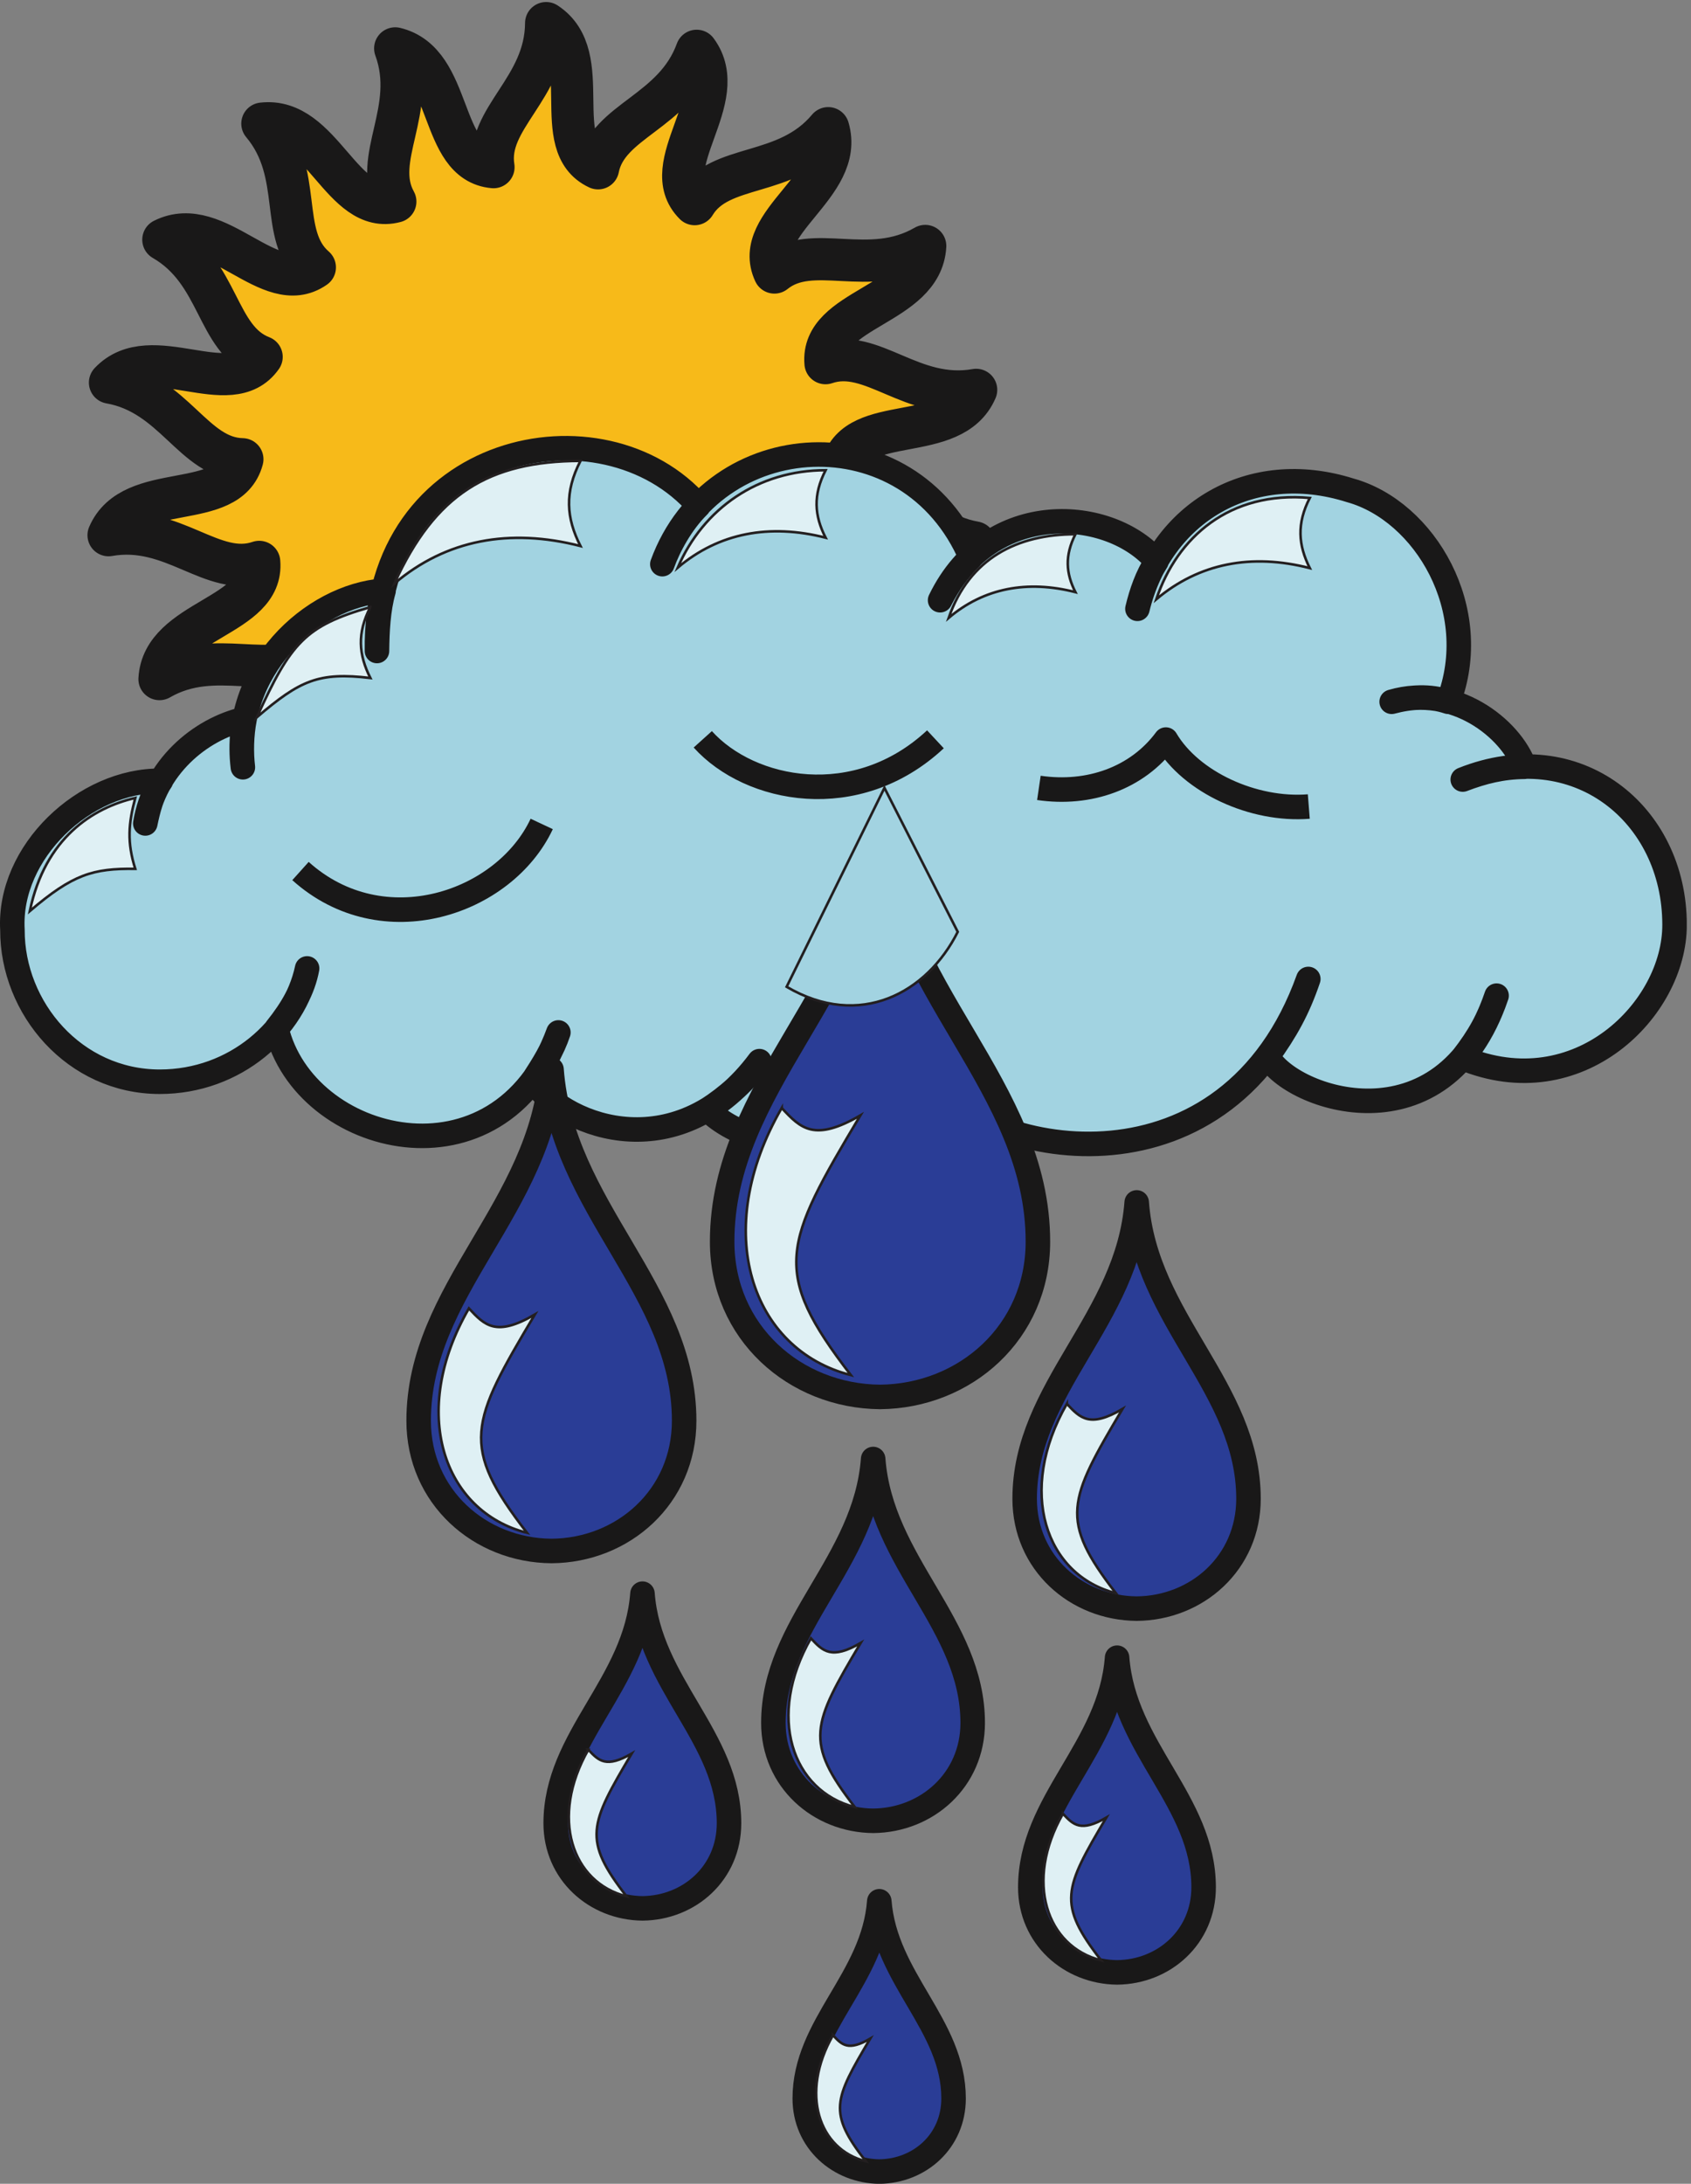 <svg xmlns="http://www.w3.org/2000/svg" xml:space="preserve" width="660.533" height="852.522"><rect width="100%" height="100%" fill="#808080" stroke="none"/><defs><clipPath id="a" clipPathUnits="userSpaceOnUse"><path d="M0 0h4954v6404H0Z"/></clipPath><clipPath id="b" clipPathUnits="userSpaceOnUse"><path d="M0 6404h4954.13V-.23H0Z" clip-rule="evenodd"/></clipPath><clipPath id="c" clipPathUnits="userSpaceOnUse"><path d="M0 5130.29h4954.13V-.23H0Z" clip-rule="evenodd"/></clipPath><clipPath id="d" clipPathUnits="userSpaceOnUse"><path d="M0 5130.29h4954.13V3016.07H0Z" clip-rule="evenodd"/></clipPath><clipPath id="e" clipPathUnits="userSpaceOnUse"><path d="M0 0h4954v6404H0Z"/></clipPath><clipPath id="f" clipPathUnits="userSpaceOnUse"><path d="M0 6404h4954.13V-.23H0Z" clip-rule="evenodd"/></clipPath><clipPath id="g" clipPathUnits="userSpaceOnUse"><path d="M0 5130.29h4954.13V-.23H0Z" clip-rule="evenodd"/></clipPath><clipPath id="h" clipPathUnits="userSpaceOnUse"><path d="M1193.57 4027.45h2509.2V-.23h-2509.2z" clip-rule="evenodd"/></clipPath><clipPath id="i" clipPathUnits="userSpaceOnUse"><path d="M0 0h4954v6404H0Z"/></clipPath><clipPath id="j" clipPathUnits="userSpaceOnUse"><path d="M0 6404h4954.13V-.23H0Z" clip-rule="evenodd"/></clipPath><clipPath id="k" clipPathUnits="userSpaceOnUse"><path d="M0 5130.29h4954.13V-.23H0Z" clip-rule="evenodd"/></clipPath></defs><path d="M1581.79 3762.49c1.25 193.18 177.67 279.08 154.62 422.81 162.18-14.25 116.91-307.57 288.72-348.64-66.2 181.45 69.98 322.66-.42 449.63 157.13 41.9 214.97-249.33 390.54-228.8-124.46 147.92-44.84 327.27-154.21 421.97 133.25 93.03 287.05-160.49 445.02-81.29-167.2 96.38-153.79 292.07-288.72 344.03 93.04 132.83 324.34-52.8 445.45 75.43-189.84 33.52-244.31 222.08-388.88 225.02 41.91 156.72 323.08 60.76 393.06 222.93-189.83-33.53-305.47 125.29-442.5 78.35-14.25 161.75 282.84 168.04 292.91 344.03-166.77-96.37-330.2 12.57-442.93-77.94-68.72 147.08 208.26 254.36 157.98 423.65-124.04-148.34-317.63-99.31-392.22-222.93-115.24 114.82 111.04 307.99 5.88 450.05-66.21-181.87-261.48-203.24-289.57-344.87-147.5 68.72-3.77 328.94-152.53 426.16-1.25-193.18-177.67-279.08-154.61-422.81-162.18 14.25-116.92 307.57-288.73 348.64 66.21-181.44-69.97-322.66.42-449.63-157.14-41.9-214.957 249.33-390.535 228.8 124.449-147.92 44.84-327.27 154.207-421.97-133.258-93.03-287.039 160.49-445.019 81.29 167.203-96.38 153.793-292.07 288.722-344.03-93.031-132.83-324.34 52.8-445.441-75.42 189.82-33.53 244.301-222.09 388.871-225.03-41.91-156.72-323.082-60.76-393.062-222.92 189.82 33.52 305.48-125.3 442.5-78.36 14.25-161.75-282.848-168.04-292.899-344.03 166.77 96.38 330.199-12.57 442.922 77.94 68.719-147.08-208.262-254.36-157.981-423.65 124.028 148.34 317.625 99.32 392.215 222.93 115.23-114.82-111.05-307.99-5.87-450.04 66.21 181.86 261.48 203.23 289.57 344.86 147.5-68.72 3.77-328.94 152.52-426.16" style="fill:#f7ba19;fill-opacity:1;fill-rule:evenodd;stroke:none" transform="matrix(.133 0 0 -.133 0 852.522)"/><path d="M1581.79 3762.49c1.25 193.18 177.67 279.08 154.62 422.81 162.18-14.25 116.91-307.57 288.72-348.64-66.2 181.45 69.98 322.66-.42 449.63 157.13 41.9 214.97-249.33 390.54-228.8-124.46 147.92-44.84 327.27-154.21 421.97 133.25 93.03 287.05-160.49 445.02-81.29-167.2 96.38-153.79 292.07-288.72 344.03 93.04 132.83 324.34-52.8 445.45 75.43-189.84 33.52-244.31 222.08-388.88 225.02 41.91 156.72 323.08 60.76 393.06 222.93-189.83-33.53-305.47 125.29-442.5 78.35-14.25 161.75 282.84 168.04 292.91 344.03-166.77-96.37-330.2 12.57-442.93-77.94-68.72 147.08 208.26 254.36 157.98 423.65-124.04-148.34-317.63-99.31-392.22-222.93-115.24 114.82 111.04 307.99 5.88 450.05-66.21-181.87-261.48-203.24-289.57-344.87-147.5 68.72-3.77 328.94-152.53 426.16-1.25-193.18-177.67-279.08-154.61-422.81-162.18 14.25-116.92 307.57-288.73 348.64 66.21-181.44-69.97-322.66.42-449.63-157.14-41.9-214.957 249.33-390.535 228.8 124.449-147.92 44.84-327.27 154.207-421.97-133.258-93.03-287.039 160.49-445.019 81.29 167.203-96.38 153.793-292.07 288.722-344.03-93.031-132.83-324.34 52.8-445.441-75.42 189.82-33.53 244.301-222.09 388.871-225.03-41.91-156.72-323.082-60.76-393.062-222.92 189.82 33.52 305.48-125.3 442.5-78.36 14.25-161.75-282.848-168.04-292.899-344.03 166.77 96.38 330.199-12.57 442.922 77.94 68.719-147.08-208.262-254.36-157.981-423.65 124.028 148.34 317.625 99.32 392.215 222.93 115.23-114.82-111.05-307.99-5.87-450.04 66.21 181.86 261.48 203.23 289.57 344.86 147.5-68.72 3.77-328.94 152.52-426.16z" style="fill:none;stroke:#191818;stroke-width:123.84;stroke-linecap:butt;stroke-linejoin:round;stroke-miterlimit:10;stroke-dasharray:none;stroke-opacity:1" transform="matrix(.133 0 0 -.133 0 852.522)"/><g clip-path="url(#a)" transform="matrix(.133 0 0 -.133 0 852.522)"><g clip-path="url(#b)"><g clip-path="url(#c)"><g clip-path="url(#d)"><path d="M4918.13 3695.53c0 326.16-288.72 559.44-622.08 426.24 60.48 23.04 115.92 36.72 181.44 37.44-40.32 113.76-208.08 244.08-390.24 190.8 54 14.4 110.88 18.72 166.32 0 103.68 270-69.12 560.16-288 620.64-293.76 92.88-556.56-66.24-624.96-347.76 11.52 48.24 28.08 95.76 56.16 139.68-134.64 159.84-489.6 186.48-635.76-114.48 26.64 51.84 53.28 87.84 90.72 125.28-181.44 424.08-757.44 388.08-906.48-19.44 18.72 51.84 55.44 120.96 106.56 171.36-280.08 323.28-954 183.6-944.64-426.24.72 57.6 3.6 121.68 19.44 177.12-210.958-15.12-447.837-233.28-413.274-518.4-5.043 42.48-4.32 93.6 5.039 141.84-131.762-30.24-264.961-142.56-291.602-306.72 7.922 38.16 19.442 86.4 46.082 125.28-223.921 2.88-449.28-209.52-436.32-437.76-.723-229.68 182.16-445.68 432.719-445.68 222.48 0 395.281 156.24 432.719 332.64-11.52-62.64-43.918-118.8-90-176.4 81.363-344.16 655.197-485.28 827.997-11.52-17.28-51.84-43.92-93.6-75.6-142.56 102.96-142.56 432.72-254.88 666 58.32-41.04-58.32-93.6-104.4-152.64-142.56 159.12-155.52 584.64-172.08 715.68 253.44-18-57.6-40.32-106.56-73.44-160.56 189.36-242.64 888.48-361.44 1122.48 290.88-30.24-89.28-65.52-151.92-119.52-226.8 67.68-126.72 516.96-281.52 672.48 177.84-23.04-68.4-51.12-120.24-100.08-182.88 339.84-141.12 623.52 143.28 622.8 390.96" style="fill:#a2d3e1;fill-opacity:1;fill-rule:evenodd;stroke:none"/><path d="M4918.13 3695.53c0 326.16-288.72 559.44-622.08 426.24 60.48 23.04 115.92 36.72 181.44 37.44-40.32 113.76-208.08 244.08-390.24 190.8 54 14.4 110.88 18.72 166.32 0 103.68 270-69.12 560.16-288 620.64-293.76 92.88-556.56-66.24-624.96-347.76 11.52 48.24 28.08 95.76 56.16 139.68-134.64 159.84-489.6 186.48-635.76-114.48 26.64 51.84 53.28 87.84 90.72 125.28-181.44 424.08-757.44 388.08-906.48-19.44 18.72 51.84 55.44 120.96 106.56 171.36-280.08 323.28-954 183.6-944.64-426.24.72 57.6 3.6 121.68 19.44 177.12-210.958-15.12-447.837-233.28-413.274-518.4-5.043 42.48-4.32 93.6 5.039 141.84-131.762-30.24-264.961-142.56-291.602-306.72 7.922 38.16 19.442 86.4 46.082 125.28-223.921 2.88-449.28-209.52-436.32-437.76-.723-229.68 182.16-445.68 432.719-445.68 222.48 0 395.281 156.24 432.719 332.64-11.52-62.64-43.918-118.8-90-176.4 81.363-344.16 655.197-485.28 827.997-11.52-17.28-51.84-43.92-93.6-75.6-142.56 102.96-142.56 432.72-254.88 666 58.32-41.04-58.32-93.6-104.4-152.64-142.56 159.12-155.52 584.64-172.08 715.68 253.44-18-57.6-40.32-106.56-73.44-160.56 189.36-242.64 888.48-361.44 1122.48 290.88-30.24-89.28-65.52-151.92-119.52-226.8 67.68-126.72 516.96-281.52 672.48 177.84-23.04-68.4-51.12-120.24-100.08-182.88 339.84-141.12 623.52 143.28 622.8 390.96z" style="fill:none;stroke:#191818;stroke-width:72;stroke-linecap:butt;stroke-linejoin:round;stroke-miterlimit:10;stroke-dasharray:none;stroke-opacity:1"/><path d="M882.535 3853.2c241.915-217.44 599.035-95.04 708.485 138.24m473.03 248.4c138.24-153.36 451.45-216 683.29 0m303.84-142.56c146.87-21.6 288.71 28.08 372.95 141.84 74.16-125.28 257.05-209.52 419.76-196.56" style="fill:none;stroke:#191818;stroke-width:72;stroke-linecap:butt;stroke-linejoin:round;stroke-miterlimit:10;stroke-dasharray:none;stroke-opacity:1"/><path d="M3846.77 4948.32c-235.44 20.88-389.52-115.2-450.72-297.36 126 105.84 279.36 135.36 450.72 91.44-33.84 67.68-38.88 130.32 0 205.92zm-688.32-106.56c-169.91 0-311.04-69.84-372.24-245.52 103.68 87.84 231.12 111.6 372.24 75.6-28.07 55.44-31.68 107.28 0 169.92zm-733.68 187.92c-198 0-359.28-112.32-434.16-285.84 120.96 102.24 269.28 129.6 434.16 87.84-33.12 64.8-37.44 125.28 0 198zm-720 27.36c-270-.72-426.96-97.92-546.48-360 151.92 128.88 338.41 163.44 546.48 110.16-41.76 82.08-47.52 157.68 0 249.84zm-617.04-429.12c-192.238-55.44-233.277-104.4-333.355-323.28 126.719 108 180.719 133.2 333.355 115.2-34.56 68.4-39.6 131.76 0 208.08zm-690.476-560.16c-124.559-28.8-264.961-117.36-309.602-331.92 126.723 108 185.043 125.28 309.602 123.84-24.481 77.76-20.16 132.48 0 208.08" style="fill:#dff0f4;fill-opacity:1;fill-rule:evenodd;stroke:none"/><path d="M3846.77 4948.32c-235.44 20.88-389.52-115.2-450.72-297.36 126 105.84 279.36 135.36 450.72 91.44-33.84 67.68-38.88 130.32 0 205.92zm-688.32-106.56c-169.91 0-311.04-69.84-372.24-245.52 103.68 87.84 231.12 111.6 372.24 75.6-28.07 55.44-31.68 107.28 0 169.92zm-733.68 187.92c-198 0-359.28-112.32-434.16-285.84 120.96 102.24 269.28 129.6 434.16 87.84-33.12 64.8-37.44 125.28 0 198zm-720 27.36c-270-.72-426.96-97.92-546.48-360 151.92 128.88 338.41 163.44 546.48 110.16-41.76 82.08-47.52 157.68 0 249.84zm-617.04-429.12c-192.238-55.44-233.277-104.4-333.355-323.28 126.719 108 180.719 133.2 333.355 115.2-34.56 68.4-39.6 131.76 0 208.08zm-690.476-560.16c-124.559-28.8-264.961-117.36-309.602-331.92 126.723 108 185.043 125.28 309.602 123.84-24.481 77.76-20.16 132.48 0 208.08z" style="fill:none;stroke:#231f20;stroke-width:7.5;stroke-linecap:butt;stroke-linejoin:miter;stroke-miterlimit:10;stroke-dasharray:none;stroke-opacity:1"/></g></g></g></g><g clip-path="url(#e)" transform="matrix(.133 0 0 -.133 0 852.522)"><g clip-path="url(#f)"><g clip-path="url(#g)"><g clip-path="url(#h)"><path d="M1619.81 1857.37c210.24 1.44 389.52 159.12 389.52 382.32 0 385.2-359.28 623.52-389.52 1031.04-30.24-407.52-390.24-645.84-390.24-1031.04 0-223.2 180-380.88 390.24-382.32zm267.12-1049.038c138.24 1.438 254.16 104.398 254.16 249.838 0 252.72-234 407.52-254.16 673.92-20.16-266.4-254.88-421.2-254.88-673.92 0-145.44 117.36-248.4 254.88-249.838zm695.52-772.563c118.8 1.442 218.16 89.282 218.16 214.563 0 216.719-200.16 349.918-218.16 578.879-17.28-228.961-218.88-362.16-218.88-578.879 0-125.281 100.8-213.121 218.88-214.563zm-18 1029.601c158.4 1.44 292.32 120.24 292.32 287.28 0 290.16-269.28 468.72-292.32 774.72-23.04-306-293.04-484.56-293.04-774.72 0-167.04 134.64-285.84 293.04-287.28zm716.4-444.96c138.24 1.442 254.16 104.399 254.16 249.84 0 252.72-234 407.52-254.16 673.92-20.16-266.4-254.88-421.2-254.88-673.92 0-145.441 117.36-248.398 254.88-249.84zm57.6 1067.76c177.12 1.44 328.32 134.64 328.32 322.56 0 325.44-303.12 525.6-328.32 869.76-25.92-344.16-329.04-544.32-329.04-869.76 0-187.92 151.2-321.12 329.04-322.56zm-753.84 621.36c249.84 2.16 463.68 189.36 463.68 455.76 0 457.92-427.68 741.6-463.68 1226.16-36-484.56-463.68-768.24-463.68-1226.16 0-266.4 213.84-453.6 463.68-455.76" style="fill:#2a3d96;fill-opacity:1;fill-rule:evenodd;stroke:none"/><path d="M1619.81 1857.37c210.24 1.44 389.52 159.12 389.52 382.32 0 385.2-359.28 623.52-389.52 1031.04-30.24-407.52-390.24-645.84-390.24-1031.04 0-223.2 180-380.88 390.24-382.32zm267.12-1049.038c138.24 1.438 254.16 104.398 254.16 249.838 0 252.72-234 407.52-254.16 673.92-20.16-266.4-254.88-421.2-254.88-673.92 0-145.44 117.36-248.4 254.88-249.838zm695.52-772.563c118.8 1.442 218.16 89.282 218.16 214.563 0 216.719-200.16 349.918-218.16 578.879-17.28-228.961-218.88-362.16-218.88-578.879 0-125.281 100.8-213.121 218.88-214.563zm-18 1029.601c158.4 1.44 292.32 120.24 292.32 287.28 0 290.16-269.28 468.72-292.32 774.72-23.04-306-293.04-484.56-293.04-774.72 0-167.04 134.64-285.84 293.04-287.28zm716.4-444.96c138.24 1.442 254.16 104.399 254.16 249.84 0 252.72-234 407.52-254.16 673.92-20.16-266.4-254.88-421.2-254.88-673.92 0-145.441 117.36-248.398 254.88-249.84zm57.6 1067.76c177.12 1.44 328.32 134.64 328.32 322.56 0 325.44-303.12 525.6-328.32 869.76-25.92-344.16-329.04-544.32-329.04-869.76 0-187.92 151.2-321.12 329.04-322.56zm-753.84 621.36c249.84 2.16 463.68 189.36 463.68 455.76 0 457.92-427.68 741.6-463.68 1226.16-36-484.56-463.68-768.24-463.68-1226.16 0-266.4 213.84-453.6 463.68-455.76z" style="fill:none;stroke:#191818;stroke-width:72;stroke-linecap:butt;stroke-linejoin:round;stroke-miterlimit:10;stroke-dasharray:none;stroke-opacity:1"/><path d="M2295.89 3157.69c-209.52-362.16-89.28-709.92 203.04-784.08-235.44 305.28-198.72 383.04 28.09 762.48-135.36-78.48-174.97-38.88-231.13 21.6zm-918.72-588.24c-176.4-304.56-75.6-596.16 170.64-658.8-198 256.32-167.04 321.84 23.04 640.8-113.76-66.24-146.88-32.4-193.68 18zm1756.08-280.08c-147.59-257.04-62.64-503.28 144-555.84-167.04 216-140.39 271.44 19.45 540.72-95.77-56.16-123.84-27.36-163.45 15.12zm-751.68-688.32c-131.04-228.96-55.44-448.56 128.88-495.36-149.04 192.24-125.27 241.92 17.28 481.68-85.68-49.68-110.87-24.48-146.16 13.68zm-653.76-326.88c-113.76-199.44-48.24-390.24 112.32-430.561-129.6 167.041-108.72 210.241 15.12 419.041-74.88-43.2-96.48-21.6-127.44 11.52zm1393.92-187.92c-113.75-199.437-48.23-390.238 112.32-430.559-129.6 167.039-108.71 210.239 15.13 419.039-74.89-43.2-96.48-21.6-127.45 11.52zm-675.35-650.16c-97.93-171.36-41.77-335.52 96.48-370.078-111.61 143.277-93.61 180.718 12.96 360-64.8-37.442-82.8-18.723-109.44 10.078" style="fill:#dff0f4;fill-opacity:1;fill-rule:evenodd;stroke:none"/><path d="M2295.89 3157.69c-209.52-362.16-89.28-709.92 203.04-784.08-235.44 305.28-198.72 383.04 28.09 762.48-135.36-78.48-174.97-38.88-231.13 21.6zm-918.72-588.24c-176.4-304.56-75.6-596.16 170.64-658.8-198 256.32-167.04 321.84 23.04 640.8-113.76-66.24-146.88-32.4-193.68 18zm1756.08-280.08c-147.59-257.04-62.64-503.28 144-555.84-167.04 216-140.39 271.44 19.45 540.72-95.77-56.16-123.84-27.36-163.45 15.12zm-751.68-688.32c-131.04-228.96-55.44-448.56 128.88-495.36-149.04 192.24-125.27 241.92 17.28 481.68-85.68-49.68-110.87-24.48-146.16 13.68zm-653.76-326.88c-113.76-199.44-48.24-390.24 112.32-430.561-129.6 167.041-108.72 210.241 15.12 419.041-74.88-43.2-96.48-21.6-127.44 11.52zm1393.92-187.92c-113.75-199.437-48.23-390.238 112.32-430.559-129.6 167.039-108.71 210.239 15.13 419.039-74.89-43.2-96.48-21.6-127.45 11.52zm-675.35-650.16c-97.93-171.36-41.77-335.52 96.48-370.078-111.61 143.277-93.61 180.718 12.96 360-64.8-37.442-82.8-18.723-109.44 10.078z" style="fill:none;stroke:#231f20;stroke-width:7.5;stroke-linecap:butt;stroke-linejoin:miter;stroke-miterlimit:10;stroke-dasharray:none;stroke-opacity:1"/></g></g></g></g><g clip-path="url(#i)" transform="matrix(.133 0 0 -.133 0 852.522)"><g clip-path="url(#j)"><g clip-path="url(#k)"><path d="M2812.85 3674.65c-90-179.28-287.28-287.28-502.56-161.28l287.28 583.92 215.28-422.64" style="fill:#a2d3e1;fill-opacity:1;fill-rule:evenodd;stroke:none"/><path d="M2812.85 3674.65c-90-179.28-287.28-287.28-502.56-161.28l287.28 583.92z" style="fill:none;stroke:#231f20;stroke-width:7.5;stroke-linecap:butt;stroke-linejoin:miter;stroke-miterlimit:10;stroke-dasharray:none;stroke-opacity:1"/></g></g></g></svg>
